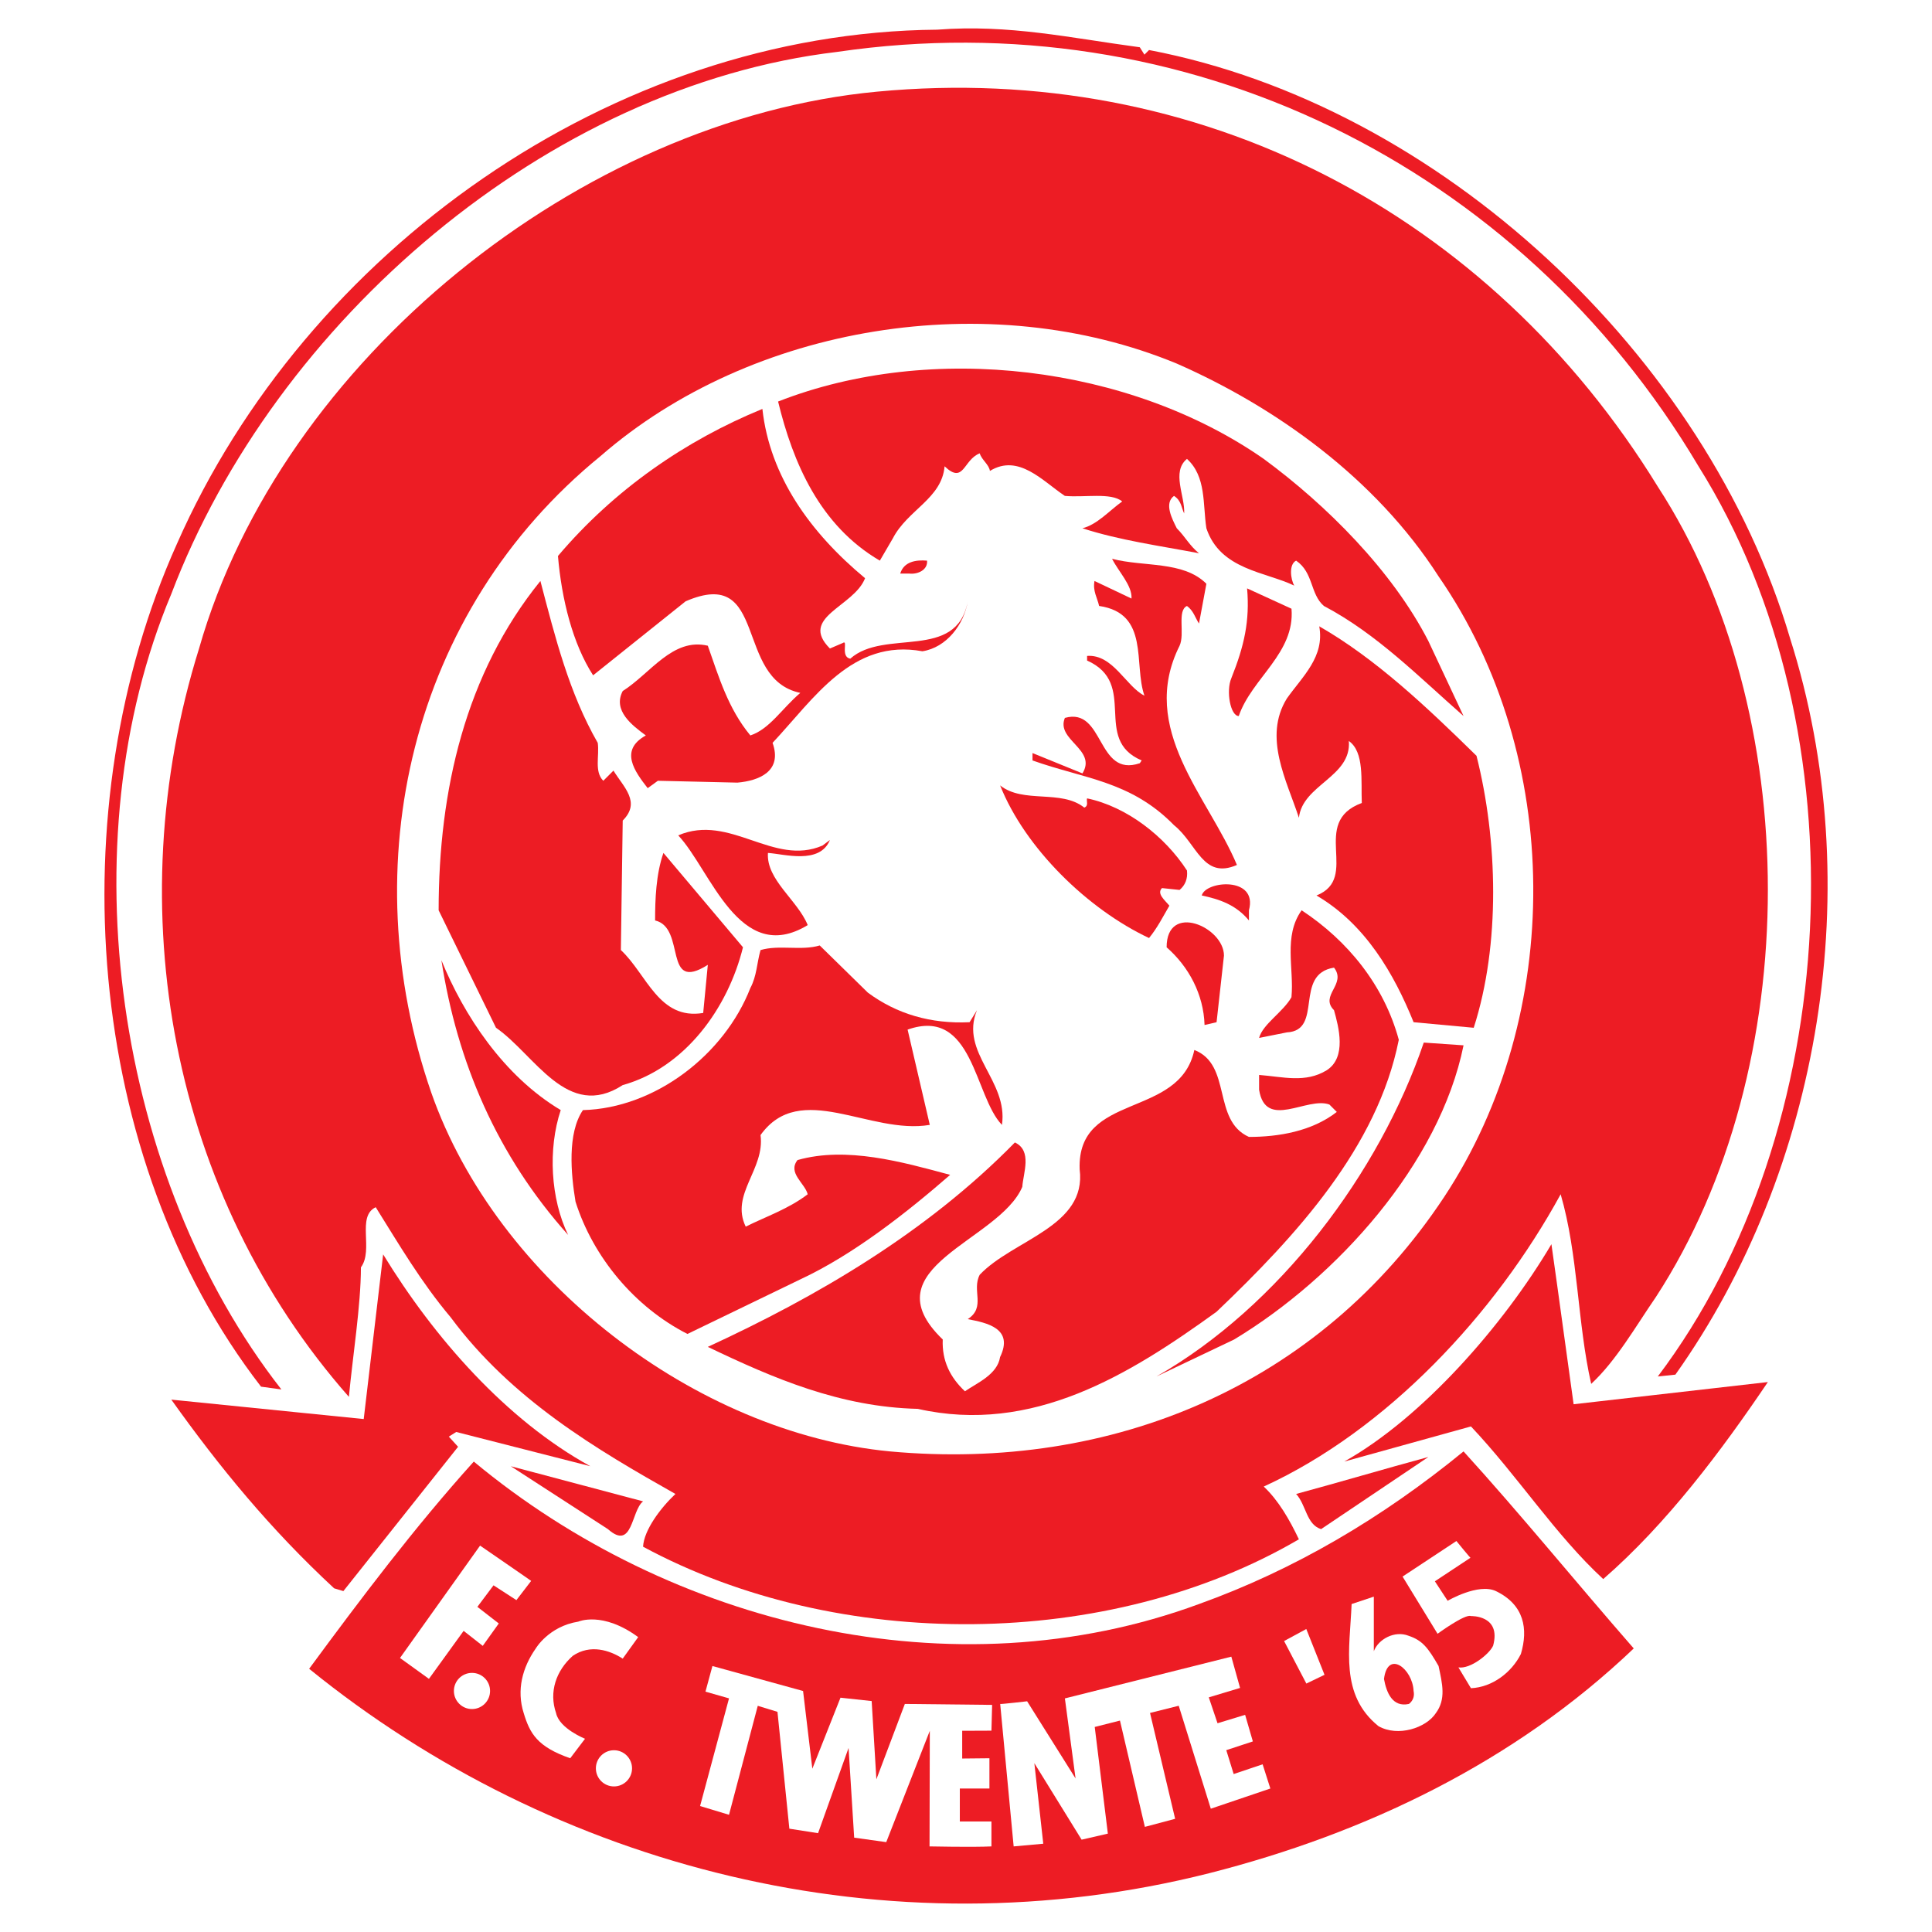 <?xml version="1.0" encoding="utf-8"?>
<!-- Generator: Adobe Illustrator 13.0.0, SVG Export Plug-In . SVG Version: 6.00 Build 14948)  -->
<!DOCTYPE svg PUBLIC "-//W3C//DTD SVG 1.0//EN" "http://www.w3.org/TR/2001/REC-SVG-20010904/DTD/svg10.dtd">
<svg version="1.0" id="Layer_1" xmlns="http://www.w3.org/2000/svg" xmlns:xlink="http://www.w3.org/1999/xlink" x="0px" y="0px"
	 width="192.756px" height="192.756px" viewBox="0 0 192.756 192.756" enable-background="new 0 0 192.756 192.756"
	 xml:space="preserve">
<g>
	<polygon fill-rule="evenodd" clip-rule="evenodd" fill="#FFFFFF" points="0,0 192.756,0 192.756,192.756 0,192.756 0,0 	"/>
	<path fill-rule="evenodd" clip-rule="evenodd" fill="#ED1C24" d="M113.717,4.715l0.462,0.738l0.461-0.461
		c29.071,5.537,55.65,30.547,63.956,58.695c7.845,24.641,3.045,53.065-11.443,73.461l-1.754,0.184
		c18.458-24.455,20.673-64.324,4.061-90.811c-17.903-30.178-51.312-46.421-85.92-41.345C54.653,8.591,27.428,32.032,17.092,59.257
		c-10.429,24.826-5.538,58.233,10.982,79.368l-2.03-0.277C8.417,115.553,5.833,80.576,17.646,54.274
		C30.474,25.111,61.021,3.238,93.506,2.961C100.704,2.408,106.795,3.792,113.717,4.715L113.717,4.715z"/>
	<path fill-rule="evenodd" clip-rule="evenodd" fill="#ED1C24" d="M165.398,48.552c14.582,22.426,14.766,57.864-0.185,80.845
		c-2.03,2.953-3.969,6.367-6.46,8.674c-1.385-6.09-1.292-12.92-3.046-18.918c-6.553,11.996-17.35,23.533-29.624,29.162
		c1.477,1.385,2.584,3.322,3.507,5.262c-18.919,11.074-45.959,11.258-65.432,0.738c0.092-1.662,1.753-3.877,3.23-5.262
		c-7.845-4.43-16.335-9.412-22.426-17.627c-2.953-3.506-5.168-7.291-7.476-10.982c-1.938,0.924-0.185,4.246-1.477,6
		c0,3.783-0.831,8.951-1.2,12.92C17.092,119.244,11.739,90.727,19.86,64.702c8.213-28.794,38.115-52.789,67.647-55.558
		C119.624,6.099,148.603,21.234,165.398,48.552L165.398,48.552z"/>
	<path fill-rule="evenodd" clip-rule="evenodd" fill="#FFFFFF" d="M143.526,57.503c12.459,17.997,12.551,43.745,0.554,61.926
		c-12.459,18.826-33.132,27.408-55.28,25.379C69.419,142.963,49.577,127.734,43.024,109c-7.844-22.703-2.123-47.989,16.889-63.494
		c15.043-13.105,38.76-16.981,57.496-9.229C127.283,40.615,137.251,47.721,143.526,57.503L143.526,57.503z"/>
	<path fill-rule="evenodd" clip-rule="evenodd" fill="#ED1C24" d="M142.511,63.964l3.507,7.475
		c-4.521-3.968-8.675-8.213-13.935-10.982c-1.385-1.2-1.016-3.323-2.769-4.522c-0.739,0.369-0.555,1.846-0.186,2.492
		c-2.86-1.384-7.383-1.568-8.767-5.722c-0.369-2.399,0-5.168-1.938-6.921c-1.569,1.292-0.185,3.691-0.277,5.445
		c-0.276-0.554-0.276-1.292-1.015-1.753c-1.016,0.738-0.185,2.307,0.277,3.23c0.83,0.831,1.291,1.753,2.215,2.492
		c-3.877-0.738-7.938-1.292-11.629-2.492c1.477-0.369,2.677-1.753,3.969-2.676c-1.107-0.923-3.784-0.369-5.722-0.554
		c-2.216-1.477-4.614-4.246-7.476-2.492c-0.093-0.646-0.831-1.107-1.016-1.754c-1.661,0.646-1.568,3.138-3.507,1.292
		c-0.276,3.23-3.691,4.337-5.167,7.198l-1.292,2.215c-5.999-3.507-8.675-9.782-10.152-15.874c15.32-5.999,35.069-3.599,48.451,5.722
		C132.359,50.397,138.912,56.95,142.511,63.964L142.511,63.964z"/>
	<path fill-rule="evenodd" clip-rule="evenodd" fill="#ED1C24" d="M76.064,40.799c0.738,6.737,4.799,12.367,10.244,16.889
		c-1.107,2.861-6.645,3.876-3.507,7.014l1.292-0.554c0.554-0.369-0.277,1.384,0.738,1.569c3.415-3.045,10.613,0.277,11.721-5.722
		c-0.369,2.307-2.123,4.614-4.522,4.983c-7.014-1.292-10.798,4.707-14.951,9.136c1.015,2.861-1.384,3.784-3.507,3.969l-7.937-0.185
		l-1.015,0.738c-1.292-1.661-2.861-3.784-0.185-5.26c-1.384-1.016-3.322-2.492-2.307-4.43c2.769-1.753,4.983-5.353,8.49-4.522
		c1.107,3.138,2.031,6.275,4.246,8.952c1.938-0.646,3.138-2.677,4.983-4.246c-6.645-1.384-3.138-12.736-11.444-9.136l-9.229,7.383
		c-2.03-3.138-3.138-7.567-3.507-11.905C61.297,48.829,68.404,43.937,76.064,40.799L76.064,40.799z"/>
	<path fill-rule="evenodd" clip-rule="evenodd" fill="#ED1C24" d="M120.362,58.242l-0.738,3.969c-0.369-0.554-0.554-1.292-1.2-1.753
		c-1.015,0.461-0.185,2.769-0.738,3.968c-4.152,8.306,2.861,15.043,5.722,21.872c-3.414,1.477-3.968-2.123-6.275-3.968
		c-4.338-4.43-8.952-4.614-14.12-6.46v-0.738l4.983,2.03c1.477-2.4-2.676-3.322-1.753-5.538c3.968-1.107,3.138,5.999,7.475,4.522
		l0.185-0.277c-4.983-2.122-0.276-7.66-5.444-9.967V65.44c2.584-0.185,3.876,3.045,5.722,3.968
		c-1.107-3.138,0.554-8.214-4.522-8.952c-0.185-0.831-0.646-1.477-0.461-2.492l3.691,1.753c0.092-1.292-1.292-2.676-1.938-3.968
		C114.086,56.581,118.055,55.935,120.362,58.242L120.362,58.242z"/>
	<path fill-rule="evenodd" clip-rule="evenodd" fill="#ED1C24" d="M92.491,55.935c0.092,0.923-0.922,1.384-1.753,1.292h-0.923
		C90.184,56.027,91.384,55.842,92.491,55.935L92.491,55.935z"/>
	<path fill-rule="evenodd" clip-rule="evenodd" fill="#ED1C24" d="M59.637,74.115c0.184,1.292-0.369,2.861,0.554,3.784l1.015-1.015
		c1.015,1.661,2.769,3.138,0.923,4.983l-0.185,12.92c2.584,2.399,3.784,7.013,8.214,6.276l0.461-4.8
		c-4.522,2.86-2.123-3.691-5.26-4.43c0-2.123,0.092-4.614,0.831-6.737l7.937,9.414c-1.477,5.999-5.722,11.997-11.998,13.75
		c-5.538,3.6-8.768-3.045-12.644-5.721L43.763,90.82c0-11.998,2.677-23.626,10.152-32.855
		C55.391,63.595,56.775,69.132,59.637,74.115L59.637,74.115z"/>
	<path fill-rule="evenodd" clip-rule="evenodd" fill="#ED1C24" d="M128.853,60.733c0.369,4.43-3.969,6.922-5.261,10.706
		c-0.83,0-1.292-2.492-0.738-3.784c1.292-3.23,1.846-5.722,1.569-8.952L128.853,60.733L128.853,60.733z"/>
	<path fill-rule="evenodd" clip-rule="evenodd" fill="#ED1C24" d="M147.311,75.407c2.122,8.398,2.399,18.827-0.277,27.134
		l-5.999-0.555c-1.938-4.799-4.799-9.783-9.69-12.643c4.43-1.753-0.738-7.291,4.522-9.229c-0.093-2.215,0.277-5.076-1.292-6.184
		c0.277,3.599-4.614,4.338-4.983,7.66c-1.2-3.691-3.6-8.029-1.2-11.905c1.569-2.215,3.784-4.153,3.23-7.198
		C137.251,65.717,142.326,70.516,147.311,75.407L147.311,75.407z"/>
	<path fill-rule="evenodd" clip-rule="evenodd" fill="#ED1C24" d="M108.18,80.576c0.462-0.185,0.185-0.646,0.277-0.923
		c3.968,0.831,7.752,3.784,9.967,7.198c0.092,0.831-0.185,1.477-0.738,1.938l-1.754-0.185c-0.554,0.554,0.277,1.2,0.738,1.754
		c-0.646,1.107-1.199,2.215-2.03,3.23c-6.091-2.861-12.366-8.952-14.858-15.228C102.089,80.207,105.873,78.73,108.18,80.576
		L108.18,80.576z"/>
	<path fill-rule="evenodd" clip-rule="evenodd" fill="#ED1C24" d="M82.801,83.806c-1.015,2.492-4.614,1.384-6.183,1.292
		c-0.185,2.676,2.953,4.707,3.968,7.199c-6.829,4.153-9.69-5.537-12.92-8.952c5.168-2.215,9.506,3.138,14.397,1.015L82.801,83.806
		L82.801,83.806z"/>
	<path fill-rule="evenodd" clip-rule="evenodd" fill="#ED1C24" d="M124.607,90.82v1.015c-1.292-1.569-2.953-2.123-4.707-2.492
		C120.27,87.866,125.53,87.405,124.607,90.82L124.607,90.82z"/>
	<path fill-rule="evenodd" clip-rule="evenodd" fill="#ED1C24" d="M139.558,103.74c-2.122,10.705-10.243,19.564-18.181,27.133
		c-8.675,6.275-18.365,12.273-29.809,9.689c-7.752-0.184-14.397-3.045-20.95-6.184c10.798-4.982,21.78-11.352,30.639-20.395
		c1.754,0.83,0.831,3.045,0.738,4.43c-2.307,5.445-15.412,8.029-7.937,15.227c-0.092,2.123,0.739,3.785,2.215,5.168
		c1.2-0.83,3.23-1.66,3.506-3.414c1.385-2.861-1.292-3.414-3.229-3.783c1.846-1.199,0.369-2.861,1.199-4.43
		c3.322-3.508,10.706-4.799,9.968-10.521c-0.277-7.752,9.967-4.984,11.443-11.904c3.784,1.477,1.754,7.014,5.445,8.674
		c2.953,0,6.275-0.553,8.768-2.492l-0.738-0.738c-2.216-0.83-6.368,2.586-7.015-1.477v-1.477c2.399,0.186,4.614,0.832,6.737-0.461
		c2.03-1.291,1.2-4.338,0.738-5.998c-1.477-1.477,1.292-2.584,0-4.246c-4.061,0.646-1.015,6.275-4.707,6.46l-2.769,0.553
		c0.369-1.383,2.399-2.584,3.23-4.061c0.276-2.861-0.831-6.09,1.015-8.674C134.481,93.865,138.081,98.295,139.558,103.74
		L139.558,103.74z"/>
	<path fill-rule="evenodd" clip-rule="evenodd" fill="#ED1C24" d="M122.115,95.342l-0.738,6.645l-1.199,0.277
		c-0.093-3.047-1.569-5.814-3.784-7.752C116.394,89.989,122.115,92.481,122.115,95.342L122.115,95.342z"/>
	<path fill-rule="evenodd" clip-rule="evenodd" fill="#ED1C24" d="M86.584,99.033c2.861,2.123,6.276,3.139,10.151,2.953l0.739-1.199
		c-1.753,4.244,3.138,7.014,2.491,11.443c-2.769-2.861-2.86-11.812-9.413-9.506l2.214,9.506c-5.999,1.016-12.92-4.521-16.888,1.016
		c0.461,3.414-3.045,5.906-1.477,9.137c2.031-1.016,4.246-1.754,6.184-3.23c-0.277-1.107-2.03-2.123-1.016-3.414
		c4.892-1.385,10.429,0.184,15.228,1.477c-4.245,3.691-9.598,7.936-14.951,10.428l-11.259,5.445
		c-5.26-2.676-9.414-7.66-11.167-13.197c-0.461-2.77-0.831-6.83,0.739-9.137c7.198-0.186,14.12-5.537,16.704-12.182
		c0.646-1.201,0.646-2.492,1.015-3.784c1.846-0.554,4.061,0.092,5.906-0.461L86.584,99.033L86.584,99.033z"/>
	<path fill-rule="evenodd" clip-rule="evenodd" fill="#ED1C24" d="M55.945,110.754c-1.292,3.875-1.015,8.859,0.738,12.459
		c-7.106-7.938-11.075-17.258-12.644-27.41C46.255,101.248,50.223,107.34,55.945,110.754L55.945,110.754z"/>
	<path fill-rule="evenodd" clip-rule="evenodd" fill="#ED1C24" d="M146.018,104.293c-2.399,11.812-12.643,23.166-22.887,29.348
		l-7.753,3.691c12.274-7.014,22.242-20.303,26.672-33.314L146.018,104.293L146.018,104.293z"/>
	<path fill-rule="evenodd" clip-rule="evenodd" fill="#ED1C24" d="M157,140.102l19.381-2.215
		c-4.614,6.83-10.06,14.119-16.428,19.656c-4.799-4.43-8.49-10.242-13.196-15.227l-12.644,3.506
		c7.752-4.336,15.873-13.566,20.672-21.688C155.523,129.303,156.262,134.842,157,140.102L157,140.102z"/>
	<path fill-rule="evenodd" clip-rule="evenodd" fill="#ED1C24" d="M58.898,146.285l-13.381-3.416l-0.738,0.463l0.923,1.014
		l-11.444,14.398l-0.923-0.277c-6.368-5.906-11.444-12.09-16.243-18.826l19.196,1.938l1.938-16.428
		C43.302,133.457,50.5,141.67,58.898,146.285L58.898,146.285z"/>
	<path fill-rule="evenodd" clip-rule="evenodd" fill="#ED1C24" d="M162.999,164.465c-11.905,11.352-26.764,18.459-42.36,22.426
		c-32.116,8.123-65.34-0.553-89.796-20.395c5.168-7.014,10.521-14.121,16.427-20.674c19.658,16.336,47.806,23.258,72.354,14.213
		c9.505-3.414,18.272-8.582,26.394-15.227C151.647,150.992,157.277,157.914,162.999,164.465L162.999,164.465z"/>
	<path fill-rule="evenodd" clip-rule="evenodd" fill="#ED1C24" d="M131.806,152.561c-1.477-0.461-1.477-2.4-2.491-3.508
		c4.43-1.199,8.767-2.49,13.196-3.691L131.806,152.561L131.806,152.561z"/>
	<path fill-rule="evenodd" clip-rule="evenodd" fill="#ED1C24" d="M64.159,149.791c-1.2,0.924-1.015,4.984-3.507,2.77l-9.69-6.275
		L64.159,149.791L64.159,149.791z"/>
	<path fill-rule="evenodd" clip-rule="evenodd" fill="#FFFFFF" d="M145.307,153.748c0,0,1.484,1.828,1.408,1.666l-3.558,2.352
		l1.275,1.945c0,0,3.062-1.797,4.815-0.967c2.837,1.371,3.23,3.783,2.492,6.275c-0.923,1.846-2.861,3.322-4.983,3.414l-1.25-2.076
		c1.199,0.186,3.096-1.338,3.464-2.168c0.832-3.068-2.214-2.953-2.214-2.953c-0.579-0.25-3.331,1.766-3.331,1.766l-3.491-5.707
		L145.307,153.748L145.307,153.748z"/>
	<path fill-rule="evenodd" clip-rule="evenodd" fill="#FFFFFF" d="M52.992,157.729l-1.471,1.916l-2.282-1.477l-1.611,2.148
		l2.135,1.658l-1.598,2.234l-1.909-1.496l-3.461,4.787l-2.887-2.082l7.989-11.211C47.896,154.207,53.174,157.834,52.992,157.729
		L52.992,157.729z"/>
	<path fill-rule="evenodd" clip-rule="evenodd" fill="#FFFFFF" d="M137.066,159.297c0,2.031,0,3.6,0,5.445
		c0.451-1.203,2.088-2.094,3.473-1.539c1.384,0.461,1.946,1.207,2.987,3.016c0.369,1.754,0.771,3.295-0.277,4.707
		c-0.965,1.475-3.783,2.398-5.722,1.291c-3.876-3.137-2.86-7.658-2.676-12.182L137.066,159.297L137.066,159.297z"/>
	<path fill-rule="evenodd" clip-rule="evenodd" fill="#FFFFFF" d="M63.671,163.336l-1.543,2.145
		c-1.292-0.83-3.223-1.473-4.983-0.277c-1.662,1.477-2.4,3.6-1.662,5.723c0.334,1.535,2.885,2.549,2.885,2.549l-1.477,1.945
		c-3.29-1.141-4.028-2.482-4.638-4.494c-0.738-2.307-0.128-4.568,1.2-6.461c0,0,1.29-2.203,4.245-2.676
		C57.698,161.789,60.113,160.719,63.671,163.336L63.671,163.336z"/>
	<polygon fill-rule="evenodd" clip-rule="evenodd" fill="#FFFFFF" points="132.147,167.096 130.335,167.969 128.114,163.727 
		130.329,162.527 132.147,167.096 	"/>
	<path fill-rule="evenodd" clip-rule="evenodd" fill="#FFFFFF" d="M123.722,168.406l-3.122,0.939l0.873,2.584l2.753-0.84
		l0.771,2.652l-2.651,0.873l0.738,2.383l2.887-0.973l0.772,2.416l-5.941,2.014l-3.2-10.271l-2.864,0.717l2.506,10.562l-3.021,0.805
		l-2.484-10.605l-2.517,0.637l1.309,10.641l-2.618,0.604l-4.716-7.633l0.89,8.037l-2.954,0.268l-1.343-14.209
		c0.07,0.031,2.686-0.27,2.686-0.27l4.833,7.699l-1.065-7.986l16.606-4.166L123.722,168.406L123.722,168.406z"/>
	<path fill-rule="evenodd" clip-rule="evenodd" fill="#FFFFFF" d="M81.047,176.463l2.809-7.084l3.11,0.336l0.47,7.809l2.84-7.521
		l8.707,0.094l-0.067,2.572l-2.918,0.012v2.768l2.717-0.027v3.021h-2.954v3.289h3.155v2.484c-1.846,0.092-6.176,0-6.176,0
		l0.027-11.535l-4.346,11.109l-3.2-0.447l-0.56-8.951l-3.043,8.504l-2.864-0.447l-1.186-11.658l-1.966-0.602l-2.868,10.873
		l-2.887-0.873l2.887-10.742l-2.35-0.67l0.695-2.557l9.044,2.492L81.047,176.463L81.047,176.463z"/>
	<path fill-rule="evenodd" clip-rule="evenodd" fill="#ED1C24" d="M141.034,168.711c0.093,0.461,0,0.922-0.461,1.291
		c-1.661,0.369-2.25-1.16-2.492-2.49C138.45,164.559,140.941,166.492,141.034,168.711L141.034,168.711z"/>
	<path fill-rule="evenodd" clip-rule="evenodd" fill="#FFFFFF" d="M47.09,170.512c0.996,0,1.804-0.809,1.804-1.805
		s-0.808-1.803-1.804-1.803s-1.804,0.807-1.804,1.803S46.094,170.512,47.09,170.512L47.09,170.512z"/>
	<path fill-rule="evenodd" clip-rule="evenodd" fill="#FFFFFF" d="M61.255,178.232c0.996,0,1.804-0.809,1.804-1.805
		s-0.808-1.805-1.804-1.805s-1.804,0.809-1.804,1.805S60.259,178.232,61.255,178.232L61.255,178.232z"/>
</g>
</svg>
